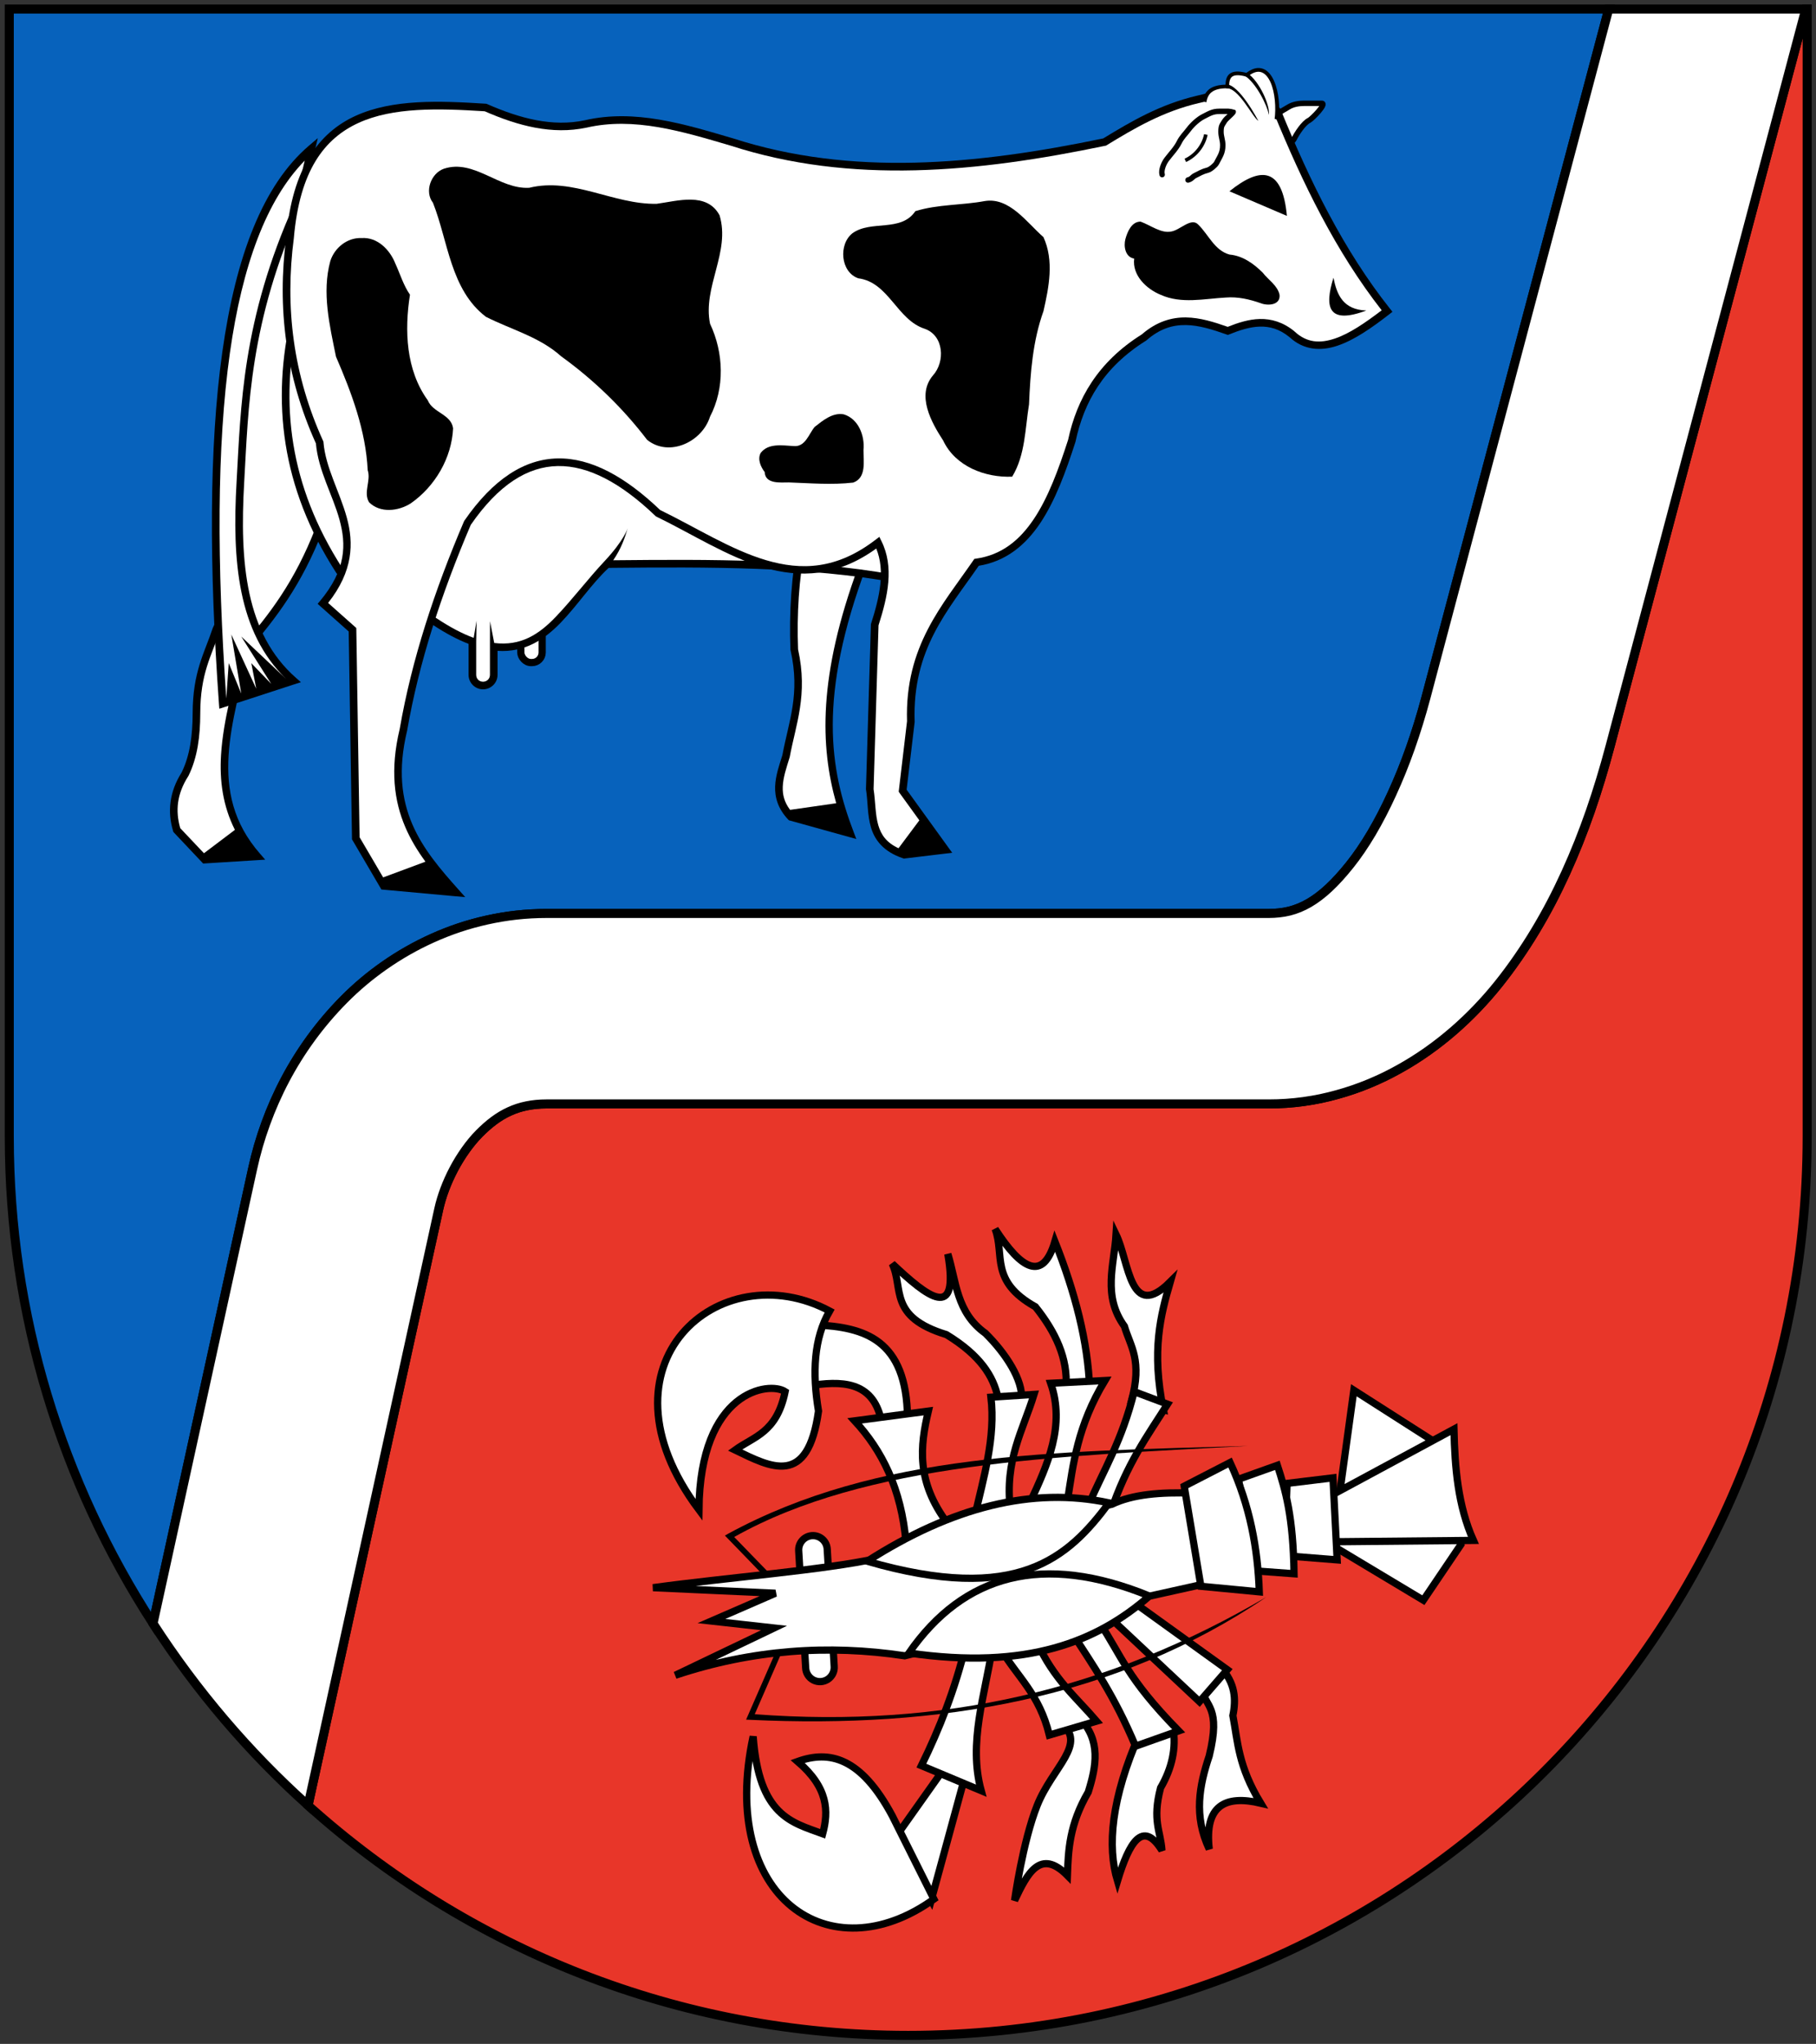 <?xml version="1.0" encoding="UTF-8" standalone="no"?>
<!DOCTYPE svg PUBLIC "-//W3C//DTD SVG 1.0//EN" "http://www.w3.org/TR/2001/REC-SVG-20010904/DTD/svg10.dtd"><!-- Created with Inkscape (http://www.inkscape.org/) -->
<svg
   xmlns="http://www.w3.org/2000/svg"
   version="1.0"
   width="1005"
   height="1131.181"
   id="svg2">
  <rect width="100%" height="100%" fill="#333333" stroke="none"/>
  <defs
     id="defs5" />
  <g
     transform="matrix(1.054,0,0,1.054,5.134,5)"
     id="g27841">
    <g
       id="g27836">
      <path
         d="M 156.875,943.25 C 240.459,1018.297 350.912,1064 472,1064 C 732.544,1064 944,852.544 944,592 L 944,0 L 943.281,0 L 840.469,387.281 C 838.943,393.029 837.312,398.751 835.594,404.406 C 833.876,410.062 832.083,415.646 830.156,421.188 C 828.229,426.729 826.184,432.219 824.031,437.625 C 821.879,443.031 819.613,448.345 817.219,453.594 C 814.825,458.843 812.308,464.023 809.656,469.094 C 807.004,474.164 804.207,479.13 801.281,484 C 798.355,488.87 795.279,493.633 792.062,498.281 C 788.846,502.93 785.492,507.47 781.969,511.875 C 778.445,516.28 774.71,520.555 770.75,524.688 C 766.79,528.82 762.618,532.813 758.25,536.594 C 753.882,540.374 749.312,543.963 744.562,547.312 C 739.813,550.662 734.884,553.756 729.781,556.594 C 727.23,558.013 724.635,559.38 722,560.656 C 719.365,561.933 716.683,563.126 713.969,564.25 C 711.254,565.374 708.51,566.414 705.719,567.375 C 702.928,568.336 700.083,569.211 697.219,570 C 694.355,570.789 691.465,571.518 688.531,572.125 C 685.597,572.732 682.625,573.242 679.625,573.656 C 676.625,574.071 673.594,574.382 670.531,574.594 C 667.469,574.806 664.372,574.906 661.25,574.906 L 282.094,574.906 C 280.218,574.906 278.421,574.992 276.688,575.156 C 274.954,575.321 273.298,575.578 271.688,575.906 C 270.077,576.234 268.507,576.635 267,577.125 C 265.493,577.615 264.047,578.192 262.625,578.844 C 261.203,579.495 259.794,580.22 258.438,581.031 C 257.081,581.843 255.778,582.717 254.469,583.688 C 251.85,585.628 249.295,587.9 246.75,590.469 C 244.205,593.038 241.801,595.973 239.562,599.125 C 237.324,602.277 235.242,605.645 233.406,609.125 C 231.571,612.605 229.96,616.197 228.625,619.75 C 227.29,623.303 226.239,626.817 225.5,630.188 L 156.875,943.25 z "
         style="opacity:1;fill:#e83629;fill-opacity:1;stroke:#000000;stroke-width:4.745;stroke-linecap:round;stroke-linejoin:miter;stroke-miterlimit:4;stroke-dasharray:none;stroke-dashoffset:0;stroke-opacity:1"
         id="path3952" />
      <path
         d="M 839.812,0 L 0,0 C 0,0 -4.7394721e-014,590.982 0,592 C -3.6086278e-014,686.255 27.809,774 75.469,847.719 L 127.812,608.781 C 128.68,604.824 129.675,600.874 130.812,596.938 C 131.95,593.001 133.244,589.082 134.656,585.188 C 136.069,581.293 137.619,577.426 139.312,573.594 C 141.006,569.762 142.832,565.968 144.812,562.219 C 146.793,558.469 148.914,554.772 151.188,551.125 C 153.461,547.478 155.897,543.867 158.469,540.344 C 161.041,536.82 163.749,533.38 166.625,530 C 169.501,526.62 172.533,523.31 175.719,520.094 C 178.905,516.878 182.291,513.744 185.844,510.75 C 189.396,507.756 193.107,504.909 197,502.188 C 200.893,499.466 204.947,496.896 209.156,494.5 C 213.365,492.104 217.751,489.864 222.25,487.844 C 226.749,485.824 231.36,483.999 236.125,482.406 C 240.89,480.814 245.808,479.457 250.812,478.344 C 255.817,477.231 260.936,476.364 266.156,475.781 C 271.376,475.199 276.684,474.906 282.094,474.906 L 661.25,474.906 C 663.154,474.906 664.999,474.8 666.812,474.594 C 668.626,474.388 670.406,474.096 672.156,473.656 C 673.907,473.217 675.63,472.638 677.344,471.938 C 679.058,471.237 680.764,470.395 682.469,469.406 C 684.173,468.417 685.872,467.274 687.594,465.969 C 689.316,464.664 691.047,463.211 692.812,461.562 C 694.578,459.914 696.382,458.082 698.219,456.062 C 700.056,454.043 701.94,451.825 703.875,449.406 C 705.81,446.988 707.722,444.388 709.625,441.594 C 711.528,438.8 713.426,435.826 715.281,432.688 C 717.137,429.549 718.959,426.235 720.75,422.781 C 722.541,419.328 724.291,415.707 726,411.969 C 727.709,408.231 729.39,404.367 731,400.375 C 732.61,396.383 734.161,392.279 735.656,388.062 C 737.151,383.846 738.574,379.504 739.938,375.094 C 741.301,370.683 742.598,366.199 743.812,361.625 L 839.812,0 z "
         style="opacity:1;fill:#0762bc;fill-opacity:1;stroke:#000000;stroke-width:4.745;stroke-linecap:round;stroke-linejoin:miter;stroke-miterlimit:4;stroke-dasharray:none;stroke-dashoffset:0;stroke-opacity:1"
         id="path3950" />
      <path
         d="M 839.812,0 L 743.812,361.625 C 742.598,366.199 741.301,370.683 739.938,375.094 C 738.574,379.504 737.151,383.846 735.656,388.062 C 734.161,392.279 732.61,396.383 731,400.375 C 729.39,404.367 727.709,408.231 726,411.969 C 724.291,415.707 722.541,419.328 720.75,422.781 C 718.959,426.235 717.137,429.549 715.281,432.688 C 713.426,435.826 711.528,438.8 709.625,441.594 C 707.722,444.388 705.81,446.988 703.875,449.406 C 701.94,451.825 700.056,454.043 698.219,456.062 C 696.382,458.082 694.578,459.914 692.812,461.562 C 691.047,463.211 689.316,464.664 687.594,465.969 C 685.872,467.274 684.173,468.417 682.469,469.406 C 680.764,470.395 679.058,471.237 677.344,471.938 C 675.63,472.638 673.907,473.217 672.156,473.656 C 670.406,474.096 668.626,474.388 666.812,474.594 C 664.999,474.8 663.154,474.906 661.25,474.906 L 282.094,474.906 C 276.684,474.906 271.376,475.199 266.156,475.781 C 260.936,476.364 255.817,477.231 250.812,478.344 C 245.808,479.457 240.89,480.814 236.125,482.406 C 231.36,483.999 226.749,485.824 222.25,487.844 C 217.751,489.864 213.365,492.104 209.156,494.5 C 204.947,496.896 200.893,499.466 197,502.188 C 193.107,504.909 189.396,507.756 185.844,510.75 C 182.291,513.744 178.905,516.878 175.719,520.094 C 172.533,523.31 169.501,526.62 166.625,530 C 163.749,533.38 161.041,536.82 158.469,540.344 C 155.897,543.867 153.461,547.478 151.188,551.125 C 148.914,554.772 146.793,558.469 144.812,562.219 C 142.832,565.968 141.006,569.762 139.312,573.594 C 137.619,577.426 136.069,581.293 134.656,585.188 C 133.244,589.082 131.95,593.001 130.812,596.938 C 129.675,600.874 128.68,604.824 127.812,608.781 L 75.469,847.719 C 98.325,883.072 125.673,915.235 156.875,943.25 L 225.5,630.188 C 226.239,626.817 227.29,623.303 228.625,619.75 C 229.96,616.197 231.571,612.605 233.406,609.125 C 235.242,605.645 237.324,602.277 239.562,599.125 C 241.801,595.973 244.205,593.038 246.75,590.469 C 249.295,587.9 251.85,585.628 254.469,583.688 C 255.778,582.717 257.081,581.843 258.438,581.031 C 259.794,580.22 261.203,579.495 262.625,578.844 C 264.047,578.192 265.493,577.615 267,577.125 C 268.507,576.635 270.077,576.234 271.688,575.906 C 273.298,575.578 274.954,575.321 276.688,575.156 C 278.421,574.992 280.218,574.906 282.094,574.906 L 661.25,574.906 C 664.372,574.906 667.469,574.806 670.531,574.594 C 673.594,574.382 676.625,574.071 679.625,573.656 C 682.625,573.242 685.597,572.732 688.531,572.125 C 691.465,571.518 694.355,570.789 697.219,570 C 700.083,569.211 702.928,568.336 705.719,567.375 C 708.51,566.414 711.254,565.374 713.969,564.25 C 716.683,563.126 719.365,561.933 722,560.656 C 724.635,559.38 727.23,558.013 729.781,556.594 C 734.884,553.756 739.813,550.662 744.562,547.312 C 749.312,543.963 753.882,540.374 758.25,536.594 C 762.618,532.813 766.79,528.82 770.75,524.688 C 774.71,520.555 778.445,516.28 781.969,511.875 C 785.492,507.47 788.846,502.93 792.062,498.281 C 795.279,493.633 798.355,488.87 801.281,484 C 804.207,479.13 807.004,474.164 809.656,469.094 C 812.308,464.023 814.825,458.843 817.219,453.594 C 819.613,448.345 821.879,443.031 824.031,437.625 C 826.184,432.219 828.229,426.729 830.156,421.188 C 832.083,415.646 833.876,410.062 835.594,404.406 C 837.312,398.751 838.943,393.029 840.469,387.281 L 943.281,0 L 839.812,0 z "
         style="opacity:1;fill:#ffffff;fill-opacity:1;stroke:#000000;stroke-width:4.745;stroke-linecap:round;stroke-linejoin:miter;stroke-miterlimit:4;stroke-dasharray:none;stroke-dashoffset:0;stroke-opacity:1"
         id="path1316" />
    </g>
    <g
       id="g19857">
      <path
         d="M 414.969,275.719 L 414.5,278.094 C 410.588,297.528 409.432,316.957 410.156,336.344 L 410.156,336.531 L 410.219,336.688 C 415.445,359.857 409.183,374.176 405.938,391.719 C 405.923,391.795 405.889,391.861 405.875,391.938 C 404.249,397.142 402.336,402.529 402.125,408.188 C 401.911,413.923 403.611,419.935 408.969,425.594 L 409.375,426 L 409.906,426.125 L 440.938,434.75 L 444.75,435.812 L 443.344,432.125 C 430.814,399.319 424.354,361.255 450.25,292.125 L 450.938,290.312 L 449.125,289.562 L 417.219,276.625 L 414.969,275.719 z "
         style="opacity:1;fill:#000000;fill-opacity:1;fill-rule:evenodd;stroke:none;stroke-width:4;stroke-linecap:butt;stroke-linejoin:miter;stroke-miterlimit:4;stroke-dasharray:none;stroke-opacity:1"
         id="path1319" />
      <path
         d="M 176.312,95.344 L 174.125,95.406 L 144.812,96.281 L 143.531,96.312 L 143.031,97.469 L 128.375,130.219 L 128.281,130.438 L 128.219,130.688 L 117.875,185.875 L 117.875,185.969 L 117.844,186.094 L 113.531,247.312 L 113.531,247.438 L 113.531,247.531 L 116.094,304.844 L 106.812,325.094 L 106.781,325.188 L 106.75,325.281 C 102.551,338.014 96.307,347.996 96.281,369.875 C 96.256,381.265 94.895,391.832 90.562,400.719 C 90.532,400.781 90.499,400.844 90.469,400.906 C 84.069,411.045 82.945,421.499 86.031,431.688 L 86.188,432.125 L 86.5,432.469 L 101.156,448 L 101.812,448.688 L 102.719,448.625 L 130.312,446.906 L 134.375,446.656 L 131.719,443.594 C 117.475,427.358 114.052,410.076 115.156,391.906 C 116.251,373.888 121.909,355.083 126,336.281 C 139.641,320.138 153.365,302.969 164.844,273.188 L 164.938,272.875 L 164.969,272.594 L 176.156,97.531 L 176.312,95.344 z "
         style="opacity:1;fill:#000000;fill-opacity:1;fill-rule:evenodd;stroke:none;stroke-width:4;stroke-linecap:butt;stroke-linejoin:miter;stroke-miterlimit:4;stroke-dasharray:none;stroke-opacity:1"
         id="path1317" />
      <rect
         width="11.209"
         height="34.49"
         rx="5.319"
         ry="5.319"
         x="268.591"
         y="308.668"
         style="opacity:1;fill:#ffffff;fill-opacity:1;stroke:#000000;stroke-width:3.796;stroke-linecap:round;stroke-linejoin:miter;stroke-miterlimit:4;stroke-dasharray:none;stroke-dashoffset:0;stroke-opacity:1"
         id="rect1390" />
      <path
         d="M 658.228,61.677 C 658.384,61.365 658.54,61.053 658.696,60.74 C 660.025,58.084 669.154,52.967 671.805,51.377 C 674.11,49.994 677.07,49.505 679.763,49.505 C 682.884,49.505 686.005,49.505 689.126,49.505 C 692.026,49.505 684.071,57.65 682.572,58.4 C 679.482,59.945 676.046,65.366 674.614,68.231 C 673.293,70.871 666.1,74.317 665.25,74.317 C 663.17,74.317 659.164,66.227 659.164,64.018 C 659.164,63.177 658.54,62.457 658.228,61.677 z "
         style="opacity:1;fill:#ffffff;fill-opacity:1;fill-rule:evenodd;stroke:#000000;stroke-width:2.847;stroke-linecap:butt;stroke-linejoin:miter;stroke-miterlimit:4;stroke-dasharray:none;stroke-opacity:1"
         id="path11927" />
      <path
         d="M 418.031,281.281 C 414.57,299.55 413.474,317.843 414.156,336.156 C 414.156,336.161 414.156,336.182 414.156,336.188 C 419.478,360.259 412.928,375.65 409.812,392.656 L 409.781,392.781 L 409.75,392.906 C 408.081,398.271 406.308,403.445 406.125,408.344 C 405.971,412.469 406.874,416.391 409.969,420.5 L 434.188,417.031 C 425.783,387.105 424.619,350.187 445.875,292.562 L 418.031,281.281 z "
         style="opacity:1;fill:#ffffff;fill-opacity:1;fill-rule:evenodd;stroke:none;stroke-width:4;stroke-linecap:butt;stroke-linejoin:miter;stroke-miterlimit:4;stroke-dasharray:none;stroke-opacity:1"
         id="path10167" />
      <path
         d="M 172.062,99.469 L 146.188,100.25 L 132.094,131.719 L 121.844,186.375 L 121.844,186.469 L 121.812,186.594 L 117.531,247.5 L 117.531,247.594 L 120.125,305.125 L 120.156,305.625 L 119.938,306.062 L 110.469,326.75 C 106.109,339.871 100.306,348.864 100.281,369.875 L 100.281,369.906 C 100.255,381.692 98.873,392.939 94.062,402.688 L 94,402.781 L 93.938,402.875 C 88.063,412.085 87.116,420.976 89.781,430.125 L 102.219,443.281 L 118.469,431 C 112.076,418.323 110.375,405.057 111.188,391.688 C 112.332,372.854 118.168,353.707 122.219,334.969 L 122.312,334.5 L 122.625,334.094 C 136.288,317.94 149.65,301.311 161,271.969 L 172.062,99.469 z "
         style="opacity:1;fill:#ffffff;fill-opacity:1;fill-rule:evenodd;stroke:none;stroke-width:4;stroke-linecap:butt;stroke-linejoin:miter;stroke-miterlimit:4;stroke-dasharray:none;stroke-opacity:1"
         id="path9276" />
      <path
         d="M 148.531,158.844 L 148.094,160.781 C 137.682,205.751 142.623,250.995 171.625,295.969 L 171.906,296.406 L 172.375,296.625 L 222.219,323.25 L 222.375,323.344 C 229.236,327.891 235.423,331.111 241.156,333.344 L 241.156,349.625 C 241.156,353.799 244.576,357.219 248.75,357.219 C 252.924,357.219 256.375,353.812 256.375,349.625 L 256.375,337 C 270.507,337.954 280.899,331.159 289.531,322.219 C 298.451,312.981 305.921,301.557 314.719,293.438 C 367.359,292.912 419.59,292.772 465.25,301.156 L 467.312,301.531 L 467.594,299.469 L 477.062,233.062 L 477.344,231.219 L 475.531,230.812 L 150.469,159.25 L 148.531,158.844 z "
         style="opacity:1;fill:#000000;fill-opacity:1;fill-rule:evenodd;stroke:none;stroke-width:4;stroke-linecap:butt;stroke-linejoin:miter;stroke-miterlimit:4;stroke-dasharray:none;stroke-opacity:1"
         id="path1315" />
      <path
         d="M 162,67.781 L 157.344,71.75 C 133.17,92.418 118.94,129.882 111.875,180 C 104.81,230.118 104.965,293.001 110.094,364.844 L 110.281,367.406 L 112.719,366.625 L 149.781,354.531 L 153.125,353.469 L 150.5,351.156 C 124.127,327.964 120.91,290.796 123.344,248.531 C 125.591,209.504 125.988,164.244 153.562,103.406 L 153.656,103.25 L 153.688,103.062 L 160.594,73.719 L 162,67.781 z "
         style="opacity:1;fill:#000000;fill-opacity:1;fill-rule:evenodd;stroke:none;stroke-width:4;stroke-linecap:butt;stroke-linejoin:miter;stroke-miterlimit:4;stroke-dasharray:none;stroke-opacity:1"
         id="path1321" />
      <path
         d="M 151.594,163.625 L 472.875,234.344 L 463.938,296.906 C 417.994,288.752 369.276,288.913 317.113,289.438 C 321.292,283.276 323.153,277.887 324.721,272.596 C 324.721,272.596 322.825,278.966 312.531,289.938 C 303.709,299.34 295.354,310.43 286.656,319.438 C 277.958,328.445 268.526,334.601 254.625,332.875 L 252.416,321.453 L 252.375,334.875 L 252.375,349.625 C 252.375,351.648 250.786,353.219 248.75,353.219 C 246.714,353.219 245.156,351.661 245.156,349.625 L 245.156,332.062 L 245.363,321.18 L 243.844,330.188 C 238.098,328.082 231.64,324.746 224.406,319.938 L 224.344,319.875 L 224.25,319.844 L 174.781,293.406 C 146.962,250.063 141.997,206.965 151.594,163.625 z "
         style="opacity:1;fill:#ffffff;fill-opacity:1;fill-rule:evenodd;stroke:none;stroke-width:4;stroke-linecap:butt;stroke-linejoin:miter;stroke-miterlimit:4;stroke-dasharray:none;stroke-opacity:1"
         id="path7524" />
      <path
         d="M 155.125,79.594 L 149.844,101.969 C 122.068,163.361 121.579,209.451 119.344,248.281 C 116.967,289.562 119.895,327.21 145.406,351.781 L 121.793,329.489 L 137.539,354.336 L 127.084,343.485 L 129.672,356.891 L 116.585,328.42 L 121.805,359.445 L 115.24,343.446 L 113.938,362 C 109.005,291.42 108.931,229.602 115.844,180.562 C 122.327,134.571 135.066,100.048 155.125,79.594 z "
         style="opacity:1;fill:#ffffff;fill-opacity:1;fill-rule:evenodd;stroke:none;stroke-width:4;stroke-linecap:butt;stroke-linejoin:miter;stroke-miterlimit:4;stroke-dasharray:none;stroke-opacity:1"
         id="path5761" />
      <path
         d="M 642.781,42.281 C 636.834,42.496 630.447,43.734 623.781,45.469 C 604.249,50.043 589.148,58.96 574.406,67.938 C 507.543,81.879 441.943,87.941 380,67.906 L 379.969,67.906 C 354.402,60.37 328.43,52.358 302.188,58.406 C 285.25,62.006 268.197,57.509 250.844,49.875 L 250.531,49.75 L 250.188,49.719 C 225.604,48.146 201.237,47.256 181.875,56.062 C 162.513,64.869 148.612,83.61 145.438,119.656 C 140.518,156.907 145.174,193.115 161,228.094 C 162.268,242.492 169.813,255.144 173.375,268.094 C 176.963,281.138 176.967,294.287 163.156,310.844 L 161.906,312.312 L 163.375,313.625 L 178.219,326.844 L 179.938,435.438 L 179.938,435.969 L 180.219,436.438 L 194.875,461.438 L 195.375,462.312 L 196.406,462.406 L 234.344,465.875 L 239.406,466.312 L 236.031,462.531 C 226.43,451.796 217.184,441.067 211.594,428 C 206.004,414.933 203.947,399.501 208.875,378.969 L 208.906,378.906 L 208.906,378.844 C 215.134,342.892 226.937,306.891 242.312,270.844 C 256.913,249.731 272.13,240.248 288.031,239.969 C 303.972,239.689 321.128,248.789 339.219,266.125 L 339.438,266.344 L 339.719,266.5 C 358.258,275.498 376.765,287.472 396.156,293.219 C 414.899,298.773 434.653,298.145 455.219,283.281 C 459.956,294.974 457.07,308.479 452.5,322.719 L 452.406,322.969 L 452.406,323.281 L 449.812,409.5 L 449.812,409.688 L 449.844,409.875 C 450.842,416.079 450.487,423.169 452.469,429.812 C 454.45,436.456 459.126,442.529 469.281,445.938 L 469.719,446.094 L 470.156,446.031 L 491.719,443.438 L 495.094,443.031 L 493.094,440.281 L 471.156,409.906 L 475.375,374.438 L 475.375,374.281 L 475.375,374.125 C 474.1,336.089 492.754,315.921 509.031,292.344 C 523.264,290.026 533.552,281.546 541.312,269.938 C 549.237,258.085 554.734,243.01 559.781,227.375 L 559.812,227.281 L 559.844,227.156 C 564.262,206.382 574.464,188.134 596.875,174.125 L 597,174.031 L 597.125,173.938 C 604.124,167.795 610.862,165.844 617.781,165.938 C 624.7,166.031 631.832,168.299 639.125,170.875 L 639.844,171.125 L 640.531,170.844 C 646.055,168.612 651.456,166.878 656.656,166.75 C 661.857,166.622 666.884,167.978 672.156,172.25 C 679.57,179.122 688.509,179.766 697.375,176.781 C 706.281,173.783 715.412,167.398 724.656,160.219 L 726.25,158.969 L 725,157.406 C 700.557,126.597 682.956,90.5 667.5,52.688 L 667.406,52.469 L 667.281,52.25 C 662.712,46.053 656.052,43.126 648.562,42.438 C 646.69,42.265 644.764,42.21 642.781,42.281 z "
         style="opacity:1;fill:#000000;fill-opacity:1;fill-rule:evenodd;stroke:none;stroke-width:4;stroke-linecap:butt;stroke-linejoin:miter;stroke-miterlimit:4;stroke-dasharray:none;stroke-opacity:1"
         id="path4827" />
      <path
         d="M 644.5,46.25 C 644.206,46.253 643.923,46.273 643.625,46.281 C 643.398,46.287 643.167,46.304 642.938,46.312 C 637.435,46.519 631.282,47.652 624.781,49.344 L 624.75,49.344 L 624.719,49.344 C 605.73,53.791 590.965,62.509 576.156,71.531 L 575.875,71.719 L 575.531,71.781 C 508.277,85.829 441.865,92.144 378.812,71.75 C 353.219,64.206 328.011,56.538 303.094,62.281 L 303.062,62.281 C 285.06,66.107 267.218,61.384 249.625,53.688 C 225.236,52.135 201.556,51.521 183.531,59.719 C 165.428,67.952 152.535,84.828 149.438,120 L 149.438,120.062 L 149.438,120.094 C 144.589,156.811 149.137,192.375 164.781,226.781 L 164.938,227.094 L 164.969,227.469 C 166.053,240.768 173.433,253.268 177.219,267.031 C 180.889,280.374 180.636,295.115 167.406,311.844 L 181.531,324.406 L 182.188,325 L 182.219,325.875 L 183.938,434.875 L 196.312,455.969 L 218.5,447.719 C 218.5,447.716 218.499,447.691 218.5,447.688 C 214.406,442.096 210.75,436.137 207.938,429.562 C 202.046,415.792 199.914,399.322 204.969,378.156 C 204.969,378.153 204.969,378.128 204.969,378.125 C 204.974,378.115 204.994,378.073 205,378.062 C 205,378.059 205,378.034 205,378.031 C 211.313,341.661 223.234,305.368 238.719,269.094 L 238.812,268.906 L 238.906,268.719 C 253.965,246.879 270.469,236.276 287.969,235.969 C 305.401,235.663 323.33,245.467 341.75,263.062 C 360.496,272.19 378.782,283.893 397.281,289.375 C 415.875,294.885 434.484,294.339 454.906,278.625 L 456.844,277.156 L 457.906,279.312 C 464.72,292.973 461.278,308.381 456.406,323.625 L 453.812,409.562 L 453.812,409.625 C 454.828,416.268 454.637,423.038 456.312,428.656 C 457.769,433.54 460.453,437.637 466.906,440.656 L 477.844,426 L 467.438,411.594 L 467,410.938 L 467.094,410.188 L 471.375,373.969 C 470.163,334.405 490.106,312.911 506.219,289.438 L 506.719,288.719 L 507.594,288.594 C 521.06,286.672 530.478,278.97 538,267.719 C 545.487,256.52 550.909,241.806 555.906,226.344 C 555.922,226.27 555.953,226.199 555.969,226.125 C 560.562,204.748 571.485,185.423 594.5,170.938 C 594.583,170.864 594.667,170.822 594.75,170.75 C 602.332,164.195 610.189,161.835 617.844,161.938 C 625.335,162.038 632.611,164.369 639.75,166.875 C 645.21,164.704 650.803,162.892 656.562,162.75 C 662.572,162.602 668.751,164.346 674.688,169.156 L 674.719,169.188 L 674.781,169.25 C 681.188,175.247 688.049,175.708 696.094,173 C 703.664,170.451 712.022,164.748 720.594,158.188 C 696.537,127.38 679.153,91.687 663.938,54.5 C 660.096,49.381 654.865,47.017 648.219,46.406 C 647.026,46.297 645.775,46.239 644.5,46.25 z "
         style="opacity:1;fill:#ffffff;fill-opacity:1;fill-rule:evenodd;stroke:none;stroke-width:4;stroke-linecap:butt;stroke-linejoin:miter;stroke-miterlimit:4;stroke-dasharray:none;stroke-opacity:1"
         id="path9282" />
      <path
         d="M 222.461,101.728 C 230.491,122.032 231.618,147.358 250.266,161.611 C 263.569,168.35 278.374,172.102 289.77,182.35 C 306.837,194.671 322.128,209.469 334.9,226.207 C 346.488,235.504 363.763,227.288 367.915,214.086 C 375.791,198.944 375.142,180.47 367.943,165.256 C 363.989,145.904 378.77,127.583 372.936,108.293 C 366.258,95.902 350.844,100.815 339.925,102.276 C 317.211,102.719 295.924,88.223 273.009,93.861 C 257.219,94.796 244.151,78.603 228.192,83.854 C 221.391,86.243 217.865,95.878 222.461,101.728 z "
         style="opacity:1;fill:#000000;fill-opacity:1;fill-rule:evenodd;stroke:none;stroke-width:1px;stroke-linecap:butt;stroke-linejoin:miter;stroke-opacity:1"
         id="path1323" />
      <path
         d="M 445.784,141.391 C 461.843,143.483 465.988,163.144 480.654,167.896 C 490.78,171.453 491.484,185.208 484.975,192.41 C 476.2,202.83 484.111,216.974 490.354,226.581 C 496.735,240.137 512.344,246.139 526.582,245.55 C 533.492,234.205 533.364,220.274 535.436,207.541 C 536.118,191.028 537.388,174.317 543.007,158.654 C 545.893,146.005 548.651,132.069 542.994,119.754 C 534.199,112.094 525.208,98.702 512.154,100.838 C 500.093,103.081 487.566,102.477 475.759,106.124 C 468.183,117.347 452.526,110.665 442.737,117.718 C 435.324,123.511 436.391,138.139 445.784,141.391 z "
         style="opacity:1;fill:#000000;fill-opacity:1;fill-rule:evenodd;stroke:none;stroke-width:1px;stroke-linecap:butt;stroke-linejoin:miter;stroke-opacity:1"
         id="path1343" />
      <path
         d="M 590.642,131.044 C 589.548,139.847 597.008,146.936 604.522,150.038 C 615.417,154.974 627.462,152.092 638.867,151.482 C 645.098,150.996 651.215,152.402 657.05,154.454 C 660.802,155.948 667.545,155.548 666.968,150.042 C 665.93,145.156 661.096,142.272 658.168,138.464 C 653.453,133.72 647.563,129.527 640.73,128.931 C 632.842,126.8 629.713,118.486 624.328,113.249 C 620.613,109.134 614.73,116.185 610.002,116.841 C 604.745,117.903 599.173,113.495 594.001,111.628 C 589.312,111.594 587.098,116.912 586.043,120.742 C 584.99,124.575 585.965,130.306 590.642,131.044 z "
         style="opacity:1;fill:#000000;fill-opacity:1;fill-rule:evenodd;stroke:none;stroke-width:1px;stroke-linecap:butt;stroke-linejoin:miter;stroke-opacity:1"
         id="path1350" />
      <path
         d="M 396.636,243.137 C 396.938,249.514 404.846,248.568 409.294,248.567 C 420.55,248.964 431.881,249.946 443.108,248.654 C 450.185,246.163 448.47,237.335 448.513,231.493 C 449.245,224.004 445.88,215.187 438.161,212.824 C 432.333,211.741 427.177,216.045 422.879,219.425 C 419.757,223.119 418.013,230.135 411.736,229.471 C 405.952,229.149 398.477,227.814 394.493,233.151 C 392.773,236.481 394.577,240.413 396.636,243.137 z "
         style="opacity:1;fill:#000000;fill-opacity:1;fill-rule:evenodd;stroke:none;stroke-width:1px;stroke-linecap:butt;stroke-linejoin:miter;stroke-opacity:1"
         id="path1360" />
      <path
         d="M 210.389,150.014 C 207.442,168.723 208.244,189.582 219.743,205.46 C 222.355,211.992 232.032,212.722 233.029,220.168 C 232.3,235.739 223.567,250.637 210.868,259.515 C 204.397,263.703 194.715,264.84 188.888,258.961 C 185.777,253.729 190.023,247.671 188.196,242.151 C 187.186,221.31 179.737,201.498 171.542,182.54 C 168.217,166.133 164.039,148.905 168.568,132.312 C 170.772,125.367 177.461,119.944 184.905,120.263 C 193.322,119.644 199.882,126.421 202.741,133.729 C 205.24,139.176 206.952,145.039 210.389,150.014 z "
         style="opacity:1;fill:#000000;fill-opacity:1;fill-rule:evenodd;stroke:none;stroke-width:1px;stroke-linecap:butt;stroke-linejoin:miter;stroke-opacity:1"
         id="path1372" />
      <path
         d="M 695.281,141.094 C 690.438,156.608 692.438,165.809 712.531,158.312 C 700.324,157.845 697.074,150.064 695.281,141.094 z "
         style="opacity:1;fill:#000000;fill-opacity:1;fill-rule:evenodd;stroke:none;stroke-width:4;stroke-linecap:butt;stroke-linejoin:miter;stroke-miterlimit:4;stroke-dasharray:none;stroke-opacity:1"
         id="path1384" />
      <path
         d="M 640.653,95.692 L 670.831,108.626 C 668.431,82.613 656.812,82.722 640.653,95.692 z "
         style="opacity:1;fill:#000000;fill-opacity:1;fill-rule:evenodd;stroke:none;stroke-width:1px;stroke-linecap:butt;stroke-linejoin:miter;stroke-opacity:1"
         id="path1386" />
      <path
         d="M 605.326,86.957 C 604.637,84.587 606.229,80.916 607.667,78.999 C 609.79,76.168 612.617,73.313 614.221,70.104 C 615.755,67.037 617.279,65.871 619.371,63.081 C 621.256,60.568 624.434,57.741 626.862,56.527 C 629.924,54.996 631.741,53.718 635.288,53.718 C 637.629,53.718 639.97,53.718 642.311,53.718 C 643.979,53.718 639.119,57.165 638.097,58.868 C 636.766,61.087 636.225,61.267 636.225,64.486 C 636.225,67.072 637.161,68.778 637.161,71.508 C 637.161,75.67 635.62,77.399 633.884,80.871 C 633.348,81.943 630.681,84.247 629.202,84.616 C 626.47,85.3 624.893,86.303 622.648,87.425 C 621.025,88.237 620.879,89.272 618.903,89.766"
         style="opacity:1;fill:none;fill-opacity:0.75;fill-rule:evenodd;stroke:#000000;stroke-width:2.847;stroke-linecap:round;stroke-linejoin:round;stroke-miterlimit:4;stroke-dasharray:none;stroke-opacity:1"
         id="path11050" />
      <path
         d="M 617.499,79.467 C 623.303,76.764 627.174,71.341 628.266,65.89"
         style="opacity:1;fill:none;fill-opacity:0.75;fill-rule:evenodd;stroke:#000000;stroke-width:1.898;stroke-linecap:butt;stroke-linejoin:miter;stroke-miterlimit:4;stroke-dasharray:none;stroke-opacity:1"
         id="path11925" />
      <path
         d="M 655.469,30.969 C 653.634,31.099 651.632,31.942 649.531,33.5 C 645.442,32.453 642.585,32.581 640.781,34 C 639.116,35.31 638.668,37.435 638.594,39.719 C 634.975,39.803 632.015,40.523 629.969,42.156 C 628.073,43.669 626.974,45.86 626.531,48.469 L 666.438,58.188 C 667.306,51.534 666.586,43.465 664.094,37.781 C 662.764,34.75 660.885,32.328 658.281,31.375 C 657.63,31.137 656.962,30.997 656.25,30.969 C 655.995,30.959 655.731,30.95 655.469,30.969 z "
         style="opacity:1;fill:#000000;fill-opacity:1;fill-rule:evenodd;stroke:none;stroke-width:2;stroke-linecap:butt;stroke-linejoin:miter;stroke-miterlimit:4;stroke-dasharray:none;stroke-opacity:1"
         id="path12802" />
      <path
         d="M 656.125,32.938 C 656.647,32.961 657.132,33.081 657.594,33.25 C 659.441,33.926 661.075,35.843 662.281,38.594 C 664.57,43.813 665.201,51.757 664.344,58.094 L 628.5,49.25 C 628.833,46.85 629.66,44.962 631.219,43.719 C 632.968,42.323 635.671,41.568 639.5,41.625 L 640.531,41.625 L 640.5,40.594 C 640.459,38.194 640.9,36.452 642.031,35.562 C 643.162,34.673 645.374,34.344 649.531,35.5 L 650.031,35.625 L 650.406,35.312 C 652.694,33.534 654.558,32.867 656.125,32.938 z "
         style="opacity:1;fill:#ffffff;fill-opacity:1;fill-rule:evenodd;stroke:none;stroke-width:2;stroke-linecap:butt;stroke-linejoin:miter;stroke-miterlimit:4;stroke-dasharray:none;stroke-opacity:1"
         id="path13679" />
      <path
         d="M 638.812,39.594 L 638.938,41.594 C 645.459,41.126 652.74,56.761 655.823,58.72 C 655.823,58.72 645.669,39.102 638.812,39.594 z "
         style="opacity:1;fill:#000000;fill-opacity:1;fill-rule:evenodd;stroke:none;stroke-width:2;stroke-linecap:butt;stroke-linejoin:miter;stroke-miterlimit:4;stroke-dasharray:none;stroke-opacity:1"
         id="path14556" />
      <path
         d="M 650.156,33.688 L 648.625,35 C 654.519,38.552 660.624,50.727 661.349,55.613 C 662.108,50.842 656.575,38.124 650.156,33.688 z "
         style="opacity:1;fill:#000000;fill-opacity:1;fill-rule:evenodd;stroke:none;stroke-width:2;stroke-linecap:butt;stroke-linejoin:miter;stroke-miterlimit:4;stroke-dasharray:none;stroke-opacity:1"
         id="path15433" />
    </g>
    <g
       id="g26932">
      <path
         d="M 419.059,723.058 C 437.129,720.033 453.153,720.514 457.752,740.58 L 471.624,739.85 C 471.194,698.293 448.83,692.169 423.439,690.935 L 419.059,723.058 z "
         style="fill:#ffffff;fill-opacity:1;fill-rule:evenodd;stroke:#000000;stroke-width:3.796;stroke-linecap:butt;stroke-linejoin:miter;stroke-miterlimit:4;stroke-dasharray:none;stroke-opacity:1"
         id="path19886" />
      <path
         d="M 443.881,741.31 L 482.575,736.2 C 478.245,754.505 476.037,773.196 492.796,795.335 L 470.894,805.556 C 468.376,776.573 458.048,756.702 443.881,741.31 z "
         style="fill:#ffffff;fill-opacity:1;fill-rule:evenodd;stroke:#000000;stroke-width:3.796;stroke-linecap:butt;stroke-linejoin:miter;stroke-miterlimit:4;stroke-dasharray:none;stroke-opacity:1"
         id="path19888" />
      <path
         d="M 463.593,658.812 C 469.708,671.706 461.338,686.669 492.066,696.046 C 509.97,706.997 516.676,717.948 519.078,728.899 L 531.489,730.359 C 532.407,719.895 523.103,705.78 512.508,695.316 C 497.203,684.356 497.31,668.259 492.796,653.702 C 498.972,689.674 482.302,676.44 463.593,658.812 z "
         style="fill:#ffffff;fill-opacity:1;fill-rule:evenodd;stroke:#000000;stroke-width:3.796;stroke-linecap:butt;stroke-linejoin:miter;stroke-miterlimit:4;stroke-dasharray:none;stroke-opacity:1"
         id="path19890" />
      <path
         d="M 515.428,728.899 L 538.06,727.439 C 532.275,746.319 522.468,761.982 525.649,788.034 L 506.667,792.415 C 511.592,771.243 517.94,750.071 515.428,728.899 z "
         style="fill:#ffffff;fill-opacity:1;fill-rule:evenodd;stroke:#000000;stroke-width:3.796;stroke-linecap:butt;stroke-linejoin:miter;stroke-miterlimit:4;stroke-dasharray:none;stroke-opacity:1"
         id="path19892" />
      <path
         d="M 517.618,640.561 C 522.83,654.189 514.503,667.817 538.79,681.444 C 549.39,694.685 555.908,708.605 554.851,723.788 L 567.263,724.518 C 566.369,699.761 559.63,673.834 549.011,647.131 C 542.783,668.239 531.621,662.211 517.618,640.561 z "
         style="fill:#ffffff;fill-opacity:1;fill-rule:evenodd;stroke:#000000;stroke-width:3.796;stroke-linecap:butt;stroke-linejoin:miter;stroke-miterlimit:4;stroke-dasharray:none;stroke-opacity:1"
         id="path19896" />
      <path
         d="M 581.134,643.481 C 580.141,659.542 573.896,675.604 585.514,691.665 C 588.683,702.464 595.084,709.385 589.165,731.089 L 605.956,735.47 C 599.661,704.317 604.469,686.118 609.607,668.303 C 588.317,689.526 588.141,657.965 581.134,643.481 z "
         style="fill:#ffffff;fill-opacity:1;fill-rule:evenodd;stroke:#000000;stroke-width:3.796;stroke-linecap:butt;stroke-linejoin:miter;stroke-miterlimit:4;stroke-dasharray:none;stroke-opacity:1"
         id="path19898" />
      <path
         d="M 578.214,789.495 C 586.821,763.662 597.686,749.118 608.146,732.549 L 590.625,725.979 C 584.133,752.088 574.771,766.718 566.533,785.844 L 578.214,789.495 z "
         style="fill:#ffffff;fill-opacity:1;fill-rule:evenodd;stroke:#000000;stroke-width:3.796;stroke-linecap:butt;stroke-linejoin:miter;stroke-miterlimit:4;stroke-dasharray:none;stroke-opacity:1"
         id="path19900" />
      <path
         d="M 422.156,801.594 C 420.039,801.544 417.999,802.392 416.54,803.927 C 415.082,805.463 414.341,807.544 414.5,809.656 L 418.156,870.969 C 418.231,873.703 419.789,876.179 422.22,877.432 C 424.652,878.684 427.572,878.513 429.842,876.986 C 432.111,875.459 433.369,872.818 433.125,870.094 L 429.469,808.75 C 429.289,804.814 426.095,801.689 422.156,801.594 z "
         style="fill:#ffffff;fill-opacity:1;fill-rule:evenodd;stroke:#000000;stroke-width:3.796;stroke-linecap:round;stroke-linejoin:miter;stroke-miterlimit:4;stroke-dasharray:none;stroke-opacity:1"
         id="path19940" />
      <path
         d="M 697.945,783.654 L 705.976,725.249 L 750.51,753.721 L 762.191,806.286 L 742.479,835.489 L 695.024,807.016 L 697.945,783.654 z "
         style="fill:#ffffff;fill-opacity:1;fill-rule:evenodd;stroke:#000000;stroke-width:3.796;stroke-linecap:butt;stroke-linejoin:miter;stroke-miterlimit:4;stroke-dasharray:none;stroke-opacity:1"
         id="path19920" />
      <path
         d="M 693.564,780.734 L 693.564,804.826 L 768.761,804.096 C 760.597,785.817 759.011,765.893 758.54,745.69 L 693.564,780.734 z "
         style="fill:#ffffff;fill-opacity:1;fill-rule:evenodd;stroke:#000000;stroke-width:3.796;stroke-linecap:butt;stroke-linejoin:miter;stroke-miterlimit:4;stroke-dasharray:none;stroke-opacity:1"
         id="path19918" />
      <path
         d="M 465.053,960.33 L 489.875,925.287 L 501.557,928.937 L 484.035,993.183 L 465.053,960.33 z "
         style="fill:#ffffff;fill-opacity:1;fill-rule:evenodd;stroke:#000000;stroke-width:3.796;stroke-linecap:butt;stroke-linejoin:miter;stroke-miterlimit:4;stroke-dasharray:none;stroke-opacity:1"
         id="path19924" />
      <path
         d="M 478.924,922.367 L 510.317,935.508 C 503.437,910.442 512.311,885.377 516.158,860.311 L 502.287,858.851 C 496.637,882.161 488.459,902.942 478.924,922.367 z "
         style="fill:#ffffff;fill-opacity:1;fill-rule:evenodd;stroke:#000000;stroke-width:3.796;stroke-linecap:butt;stroke-linejoin:miter;stroke-miterlimit:4;stroke-dasharray:none;stroke-opacity:1"
         id="path19926" />
      <path
         d="M 551.931,899.735 C 566.467,910.93 547.767,922.991 539.703,943.265 C 532.109,962.356 527.839,993.183 527.839,993.183 C 534.494,979.08 541.311,965.584 555.582,980.042 C 556.057,966.711 556.554,953.371 566.533,936.238 C 570.773,922.628 573.264,909.236 562.152,897.545 L 551.931,899.735 z "
         style="fill:#ffffff;fill-opacity:1;fill-rule:evenodd;stroke:#000000;stroke-width:3.796;stroke-linecap:butt;stroke-linejoin:miter;stroke-miterlimit:4;stroke-dasharray:none;stroke-opacity:1"
         id="path19930" />
      <path
         d="M 593.545,905.575 C 578.48,939.888 576.432,964.711 581.864,982.962 C 588.06,962.486 595.163,950.634 605.226,966.901 C 604.528,956.556 600.003,951.314 604.496,934.048 C 610.566,923.584 612.784,913.119 611.067,902.655 L 593.545,905.575 z "
         style="fill:#ffffff;fill-opacity:1;fill-rule:evenodd;stroke:#000000;stroke-width:3.796;stroke-linecap:butt;stroke-linejoin:miter;stroke-miterlimit:4;stroke-dasharray:none;stroke-opacity:1"
         id="path19934" />
      <path
         d="M 625.668,881.483 C 628.064,891.723 636.35,891.361 630.048,917.256 C 624.862,932.82 621.762,948.682 630.048,966.171 C 627.46,943.386 638.266,937.649 657.061,942.079 C 645.224,922.565 645.103,910.082 642.46,896.084 C 644.189,887.567 643.82,879.049 635.889,870.532 L 625.668,881.483 z "
         style="fill:#ffffff;fill-opacity:1;fill-rule:evenodd;stroke:#000000;stroke-width:3.796;stroke-linecap:butt;stroke-linejoin:miter;stroke-miterlimit:4;stroke-dasharray:none;stroke-opacity:1"
         id="path19938" />
      <path
         d="M 362.114,788.034 C 304.714,711.434 373.057,652.833 430.74,683.635 C 422.43,697.975 421.548,716.029 424.899,736.2 C 419.269,776.335 399.988,765.768 381.095,756.641 C 390.996,749.46 402.917,747.667 407.378,725.979 C 399.019,720.475 362.683,725.246 362.114,788.034 z "
         style="fill:#ffffff;fill-opacity:1;fill-rule:evenodd;stroke:#000000;stroke-width:3.796;stroke-linecap:butt;stroke-linejoin:miter;stroke-miterlimit:4;stroke-dasharray:none;stroke-opacity:1"
         id="path19884" />
      <path
         d="M 390.586,907.035 C 393.624,948.852 410.854,952.145 427.09,958.14 C 430.288,946.244 430.028,934.001 413.948,920.177 C 430.497,914.255 447.045,917.787 463.593,948.649 L 485.495,992.453 C 430.897,1031.791 372.273,991.701 390.586,907.035 z "
         style="fill:#ffffff;fill-opacity:1;fill-rule:evenodd;stroke:#000000;stroke-width:3.796;stroke-linecap:butt;stroke-linejoin:miter;stroke-miterlimit:4;stroke-dasharray:none;stroke-opacity:1"
         id="path19922" />
      <path
         d="M 546.821,721.598 L 575.293,720.138 C 560.934,743.906 558.614,763.662 555.582,783.654 L 535.87,784.384 C 545.3,764.098 554.513,743.787 546.821,721.598 z "
         style="fill:#ffffff;fill-opacity:1;fill-rule:evenodd;stroke:#000000;stroke-width:3.796;stroke-linecap:butt;stroke-linejoin:miter;stroke-miterlimit:4;stroke-dasharray:none;stroke-opacity:1"
         id="path19894" />
      <path
         d="M 546.091,906.305 L 570.913,899.005 C 560.129,886.411 548.515,877.14 539.52,857.391 L 520.538,861.041 C 529.239,875.763 540.844,884.676 546.091,906.305 z "
         style="fill:#ffffff;fill-opacity:1;fill-rule:evenodd;stroke:#000000;stroke-width:3.796;stroke-linecap:butt;stroke-linejoin:miter;stroke-miterlimit:4;stroke-dasharray:none;stroke-opacity:1"
         id="path19928" />
      <path
         d="M 557.772,852.28 C 568.966,869.638 580.161,885.461 591.355,912.146 L 613.987,904.115 C 586.433,876.012 584.122,864.737 572.373,847.17 L 557.772,852.28 z "
         style="fill:#ffffff;fill-opacity:1;fill-rule:evenodd;stroke:#000000;stroke-width:3.796;stroke-linecap:butt;stroke-linejoin:miter;stroke-miterlimit:4;stroke-dasharray:none;stroke-opacity:1"
         id="path19932" />
      <path
         d="M 624.938,888.784 L 577.484,844.25 L 589.895,836.219 L 639.539,871.992 L 624.938,888.784 z "
         style="fill:#ffffff;fill-opacity:1;fill-rule:evenodd;stroke:#000000;stroke-width:3.796;stroke-linecap:butt;stroke-linejoin:miter;stroke-miterlimit:4;stroke-dasharray:none;stroke-opacity:1"
         id="path19936" />
      <path
         d="M 670.932,774.163 L 669.472,812.127 L 697.215,814.317 L 695.024,771.243 L 670.932,774.163 z "
         style="fill:#ffffff;fill-opacity:1;fill-rule:evenodd;stroke:#000000;stroke-width:3.796;stroke-linecap:butt;stroke-linejoin:miter;stroke-miterlimit:4;stroke-dasharray:none;stroke-opacity:1"
         id="path19916" />
      <path
         d="M 645.38,771.973 L 654.871,820.157 L 674.583,821.617 C 674.156,791.413 670.062,777.712 665.822,764.672 L 645.38,771.973 z "
         style="fill:#ffffff;fill-opacity:1;fill-rule:evenodd;stroke:#000000;stroke-width:3.796;stroke-linecap:butt;stroke-linejoin:miter;stroke-miterlimit:4;stroke-dasharray:none;stroke-opacity:1"
         id="path19914" />
      <path
         d="M 391.406,895.375 L 408.031,857.25 L 405.281,856.062 L 387.75,896.219 L 386.875,898.219 L 389.062,898.312 C 487.99,902.971 580.45,887.661 660.094,833.812 C 576.514,882.825 490.317,902.75 391.406,895.375 z "
         style="fill:#000000;fill-opacity:1;fill-rule:evenodd;stroke:none;stroke-width:3;stroke-linecap:butt;stroke-linejoin:miter;stroke-miterlimit:4;stroke-dasharray:none;stroke-opacity:1"
         id="path19908" />
      <path
         d="M 377.438,800.594 L 375.75,801.562 L 377.094,802.938 L 399.719,826.312 L 401.875,824.219 L 380.625,802.312 C 450.296,763.107 548.726,760.001 650.5,754.5 C 546.627,757.497 456.094,757.865 377.438,800.594 z "
         style="fill:#000000;fill-opacity:1;fill-rule:evenodd;stroke:none;stroke-width:3;stroke-linecap:butt;stroke-linejoin:miter;stroke-miterlimit:4;stroke-dasharray:none;stroke-opacity:1"
         id="path19910" />
      <path
         d="M 338.021,828.918 C 377.86,823.497 427.714,819.666 455.562,813.587 L 578.944,785.114 C 589.782,779.891 604.628,778.676 621.288,779.274 L 628.588,826.728 L 595.735,834.029 L 470.164,864.692 C 430.01,858.636 389.856,861.502 349.702,874.912 L 401.537,850.09 L 368.684,846.44 L 402.267,831.838 L 338.021,828.918 z "
         style="fill:#ffffff;fill-opacity:1;fill-rule:evenodd;stroke:#000000;stroke-width:3.796;stroke-linecap:butt;stroke-linejoin:miter;stroke-miterlimit:4;stroke-dasharray:none;stroke-opacity:1"
         id="path19902" />
      <path
         d="M 450.452,815.047 C 529.471,837.834 555.904,813.293 577.484,784.384 C 537.124,775.752 494.705,786.692 450.452,815.047 z "
         style="fill:#ffffff;fill-opacity:1;fill-rule:evenodd;stroke:#000000;stroke-width:3.796;stroke-linecap:butt;stroke-linejoin:miter;stroke-miterlimit:4;stroke-dasharray:none;stroke-opacity:1"
         id="path19904" />
      <path
         d="M 472.354,863.231 C 501.147,821.886 542.61,810.406 598.656,833.299 C 571.3,857.202 534.576,872.257 472.354,863.231 z "
         style="fill:#ffffff;fill-opacity:1;fill-rule:evenodd;stroke:#000000;stroke-width:3.796;stroke-linecap:butt;stroke-linejoin:miter;stroke-miterlimit:4;stroke-dasharray:none;stroke-opacity:1"
         id="path19906" />
      <path
         d="M 616.907,775.623 L 625.668,828.188 L 656.331,831.108 C 655.547,808.476 651.493,785.844 640.999,763.212 L 616.907,775.623 z "
         style="fill:#ffffff;fill-opacity:1;fill-rule:evenodd;stroke:#000000;stroke-width:3.796;stroke-linecap:butt;stroke-linejoin:miter;stroke-miterlimit:4;stroke-dasharray:none;stroke-opacity:1"
         id="path19912" />
    </g>
  </g>
</svg>
